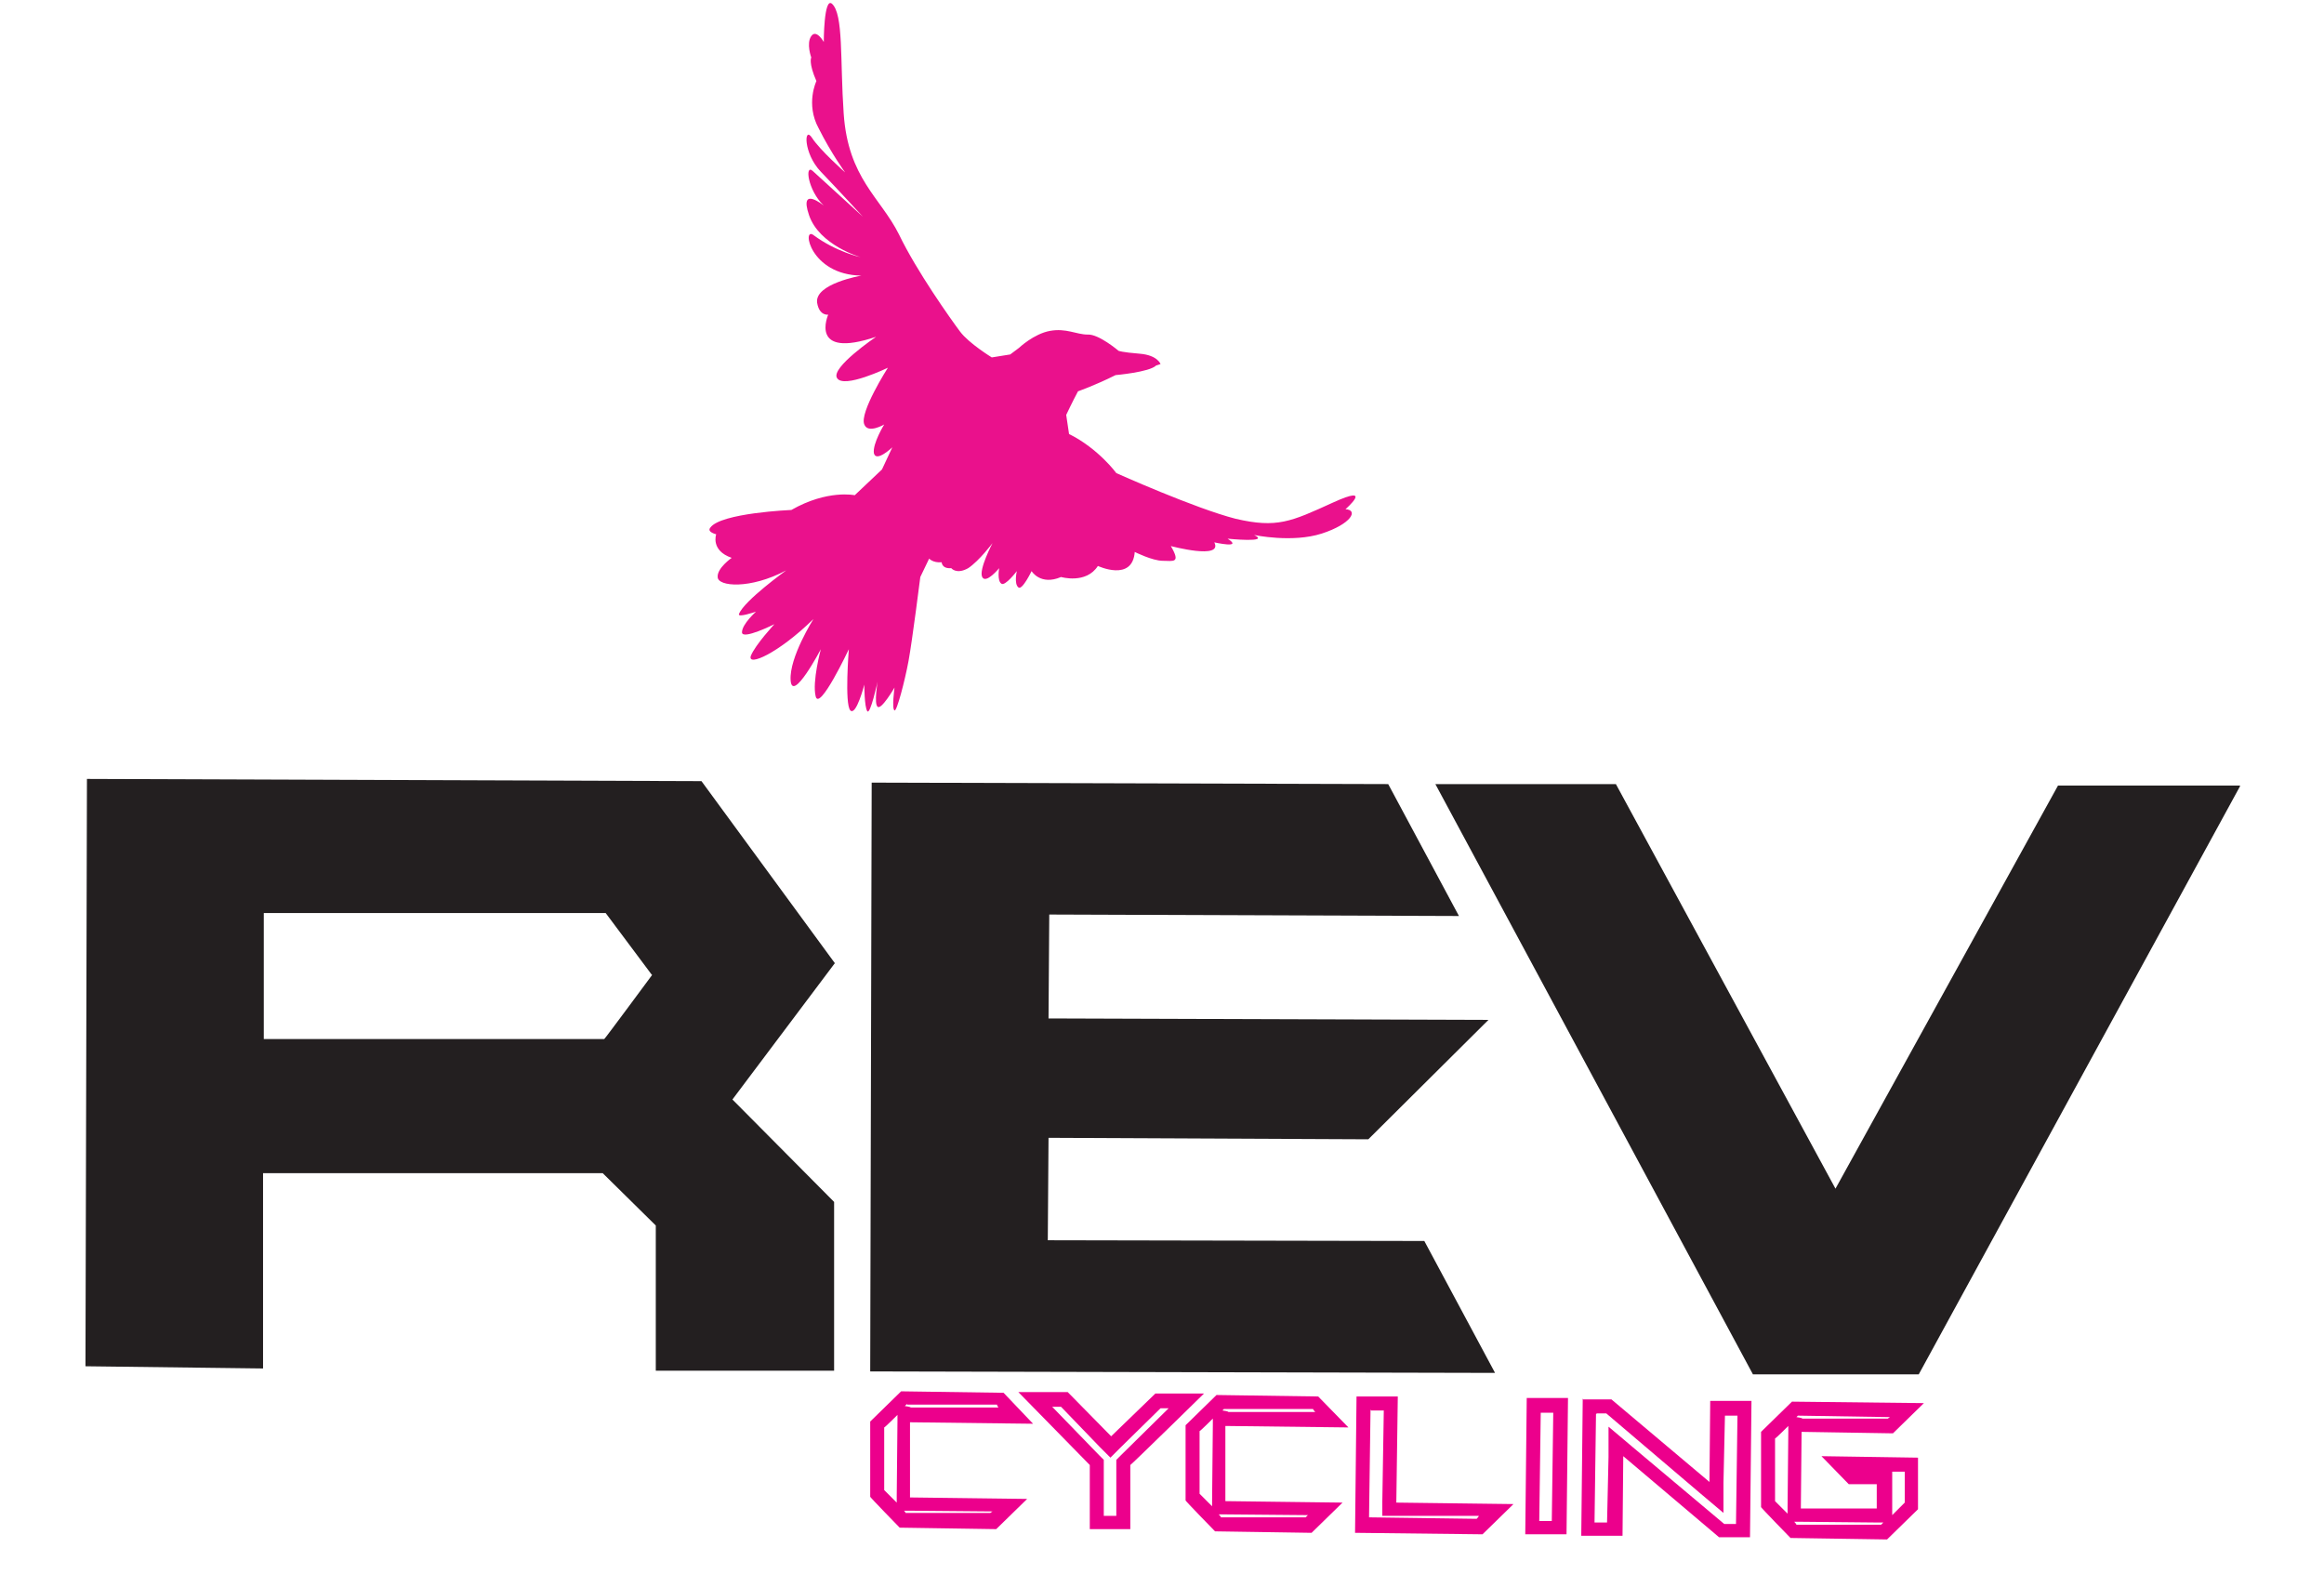 <svg viewBox="0 0 315.4 213.6" version="1.1" xmlns="http://www.w3.org/2000/svg" id="Layer_1">
  
  <defs>
    <style>
      .st0 {
        fill: #231f20;
      }

      .st1 {
        fill: #ec008c;
      }

      .st2 {
        fill: #ea118c;
      }
    </style>
  </defs>
  <path d="M145.1,59s-.2-1.3-.4-2.7c0,0,.9-1.9,1.6-3.2,0,0,2.3-.8,5.1-2.2,0,0,4.6-.4,5.5-1.3l.6-.2s-.4-1.2-2.8-1.4c-2.5-.2-2.9-.4-2.9-.4,0,0-2.7-2.3-4.2-2.2-1.5,0-2.9-.9-5.1-.5-2.2.4-4.2,2.3-4.2,2.3l-1.2.9-2.5.4s-3.1-1.9-4.3-3.5c-1.2-1.6-5.9-8.2-8.3-13.2-2.5-5-6.9-7.6-7.5-16.4-.5-7.2,0-13.5-1.6-14.9-1.1-.9-1.1,5.2-1.1,5.2,0,0-1-1.8-1.7-.8-.7,1,0,2.9,0,2.9,0,0-.4.7.7,3.2,0,0-1.5,3.1.3,6.4,1.7,3.4,3.6,6,3.6,6,0,0-3.4-3-4.5-4.7-1.1-1.7-1.2,2.1,1.2,4.6,2.4,2.5,5.7,6.1,5.7,6.1,0,0-5.7-5.2-6.8-6.2-1.1-1-.7,2.6,1.5,4.7,0,0-3.4-2.8-2,1.3,1.4,4.1,7,5.7,7,5.7,0,0-3.3-.7-6.4-3-1.6-1.2-.5,5.4,6.5,5.5,0,0-6.4,1.1-6,3.7.3,1.8,1.5,1.6,1.5,1.6,0,0-2.7,6.1,6.5,3,0,0-6.2,4.2-5.3,5.6.9,1.5,6.9-1.4,6.9-1.4,0,0-3.9,6.1-3.2,7.7.5,1.3,2.7,0,2.7,0,0,0-1.6,2.6-1.4,3.9.3,1.3,2.5-.8,2.5-.8l-1.4,3-3.7,3.5s-3.7-.8-8.6,2c0,0-9.6.4-11,2.4-.5.6.8.9.8.9,0,0-.8,2.2,2.1,3.2,0,0-2,1.4-1.9,2.6,0,1.3,4.4,1.7,9.3-.9,0,0-5.7,4.1-6.4,5.9-.3.6,2.3-.3,2.3-.3,0,0-1.9,1.7-1.9,2.8s4.4-1.1,4.4-1.1c0,0-2.6,2.8-3.2,4.3-.5,1.5,3.7-.3,8.5-5,0,0-3.3,5.2-3.1,8.3.2,3.2,4.1-4.2,4.1-4.2,0,0-1.2,4.4-.7,6.4.5,2.1,4.5-6.4,4.5-6.4,0,0-.6,7.4.2,8.3.8.8,1.9-3.5,1.9-3.5,0,0,0,3,.4,3.6.4.6,1.4-4,1.4-4,0,0-.5,3,0,3.4.5.5,2.3-2.6,2.3-2.6,0,0-.4,2.9,0,3.1.3.2,1.4-4,1.9-6.7.5-2.7,1.6-11.4,1.6-11.4l1.2-2.5s.5.6,1.7.5c0,0,0,.9,1.3.8,0,0,.7.9,2.3,0,1.5-1,3.3-3.4,3.3-3.4,0,0-1.9,3.6-1.4,4.6.5,1,2.3-1.2,2.3-1.2,0,0-.3,1.7.3,2.1.5.4,2.1-1.7,2.1-1.7,0,0-.4,1.7.2,2.2.5.5,1.8-2.2,1.8-2.2,0,0,1.2,2,4,.8,0,0,3.4,1,5-1.5,0,0,4.7,2.2,5-1.9,0,0,2.4,1.2,3.8,1.2s2.5.4,1.1-2c0,0,7.1,1.9,5.9-.5,0,0,4,.9,1.8-.5,0,0,5.9.6,3.6-.5,0,0,5.2,1.1,9.2-.2,4-1.3,5-3.2,3.2-3.3,0,0,4-3.5-1.7-.9-5.7,2.6-7.6,3.5-13.2,2.2-5.5-1.4-16.2-6.2-16.2-6.2,0,0-2.4-3.3-6.4-5.3Z" class="st2"></path>
  <g>
    <path d="M113.1,186h-24.1c0,0,0-19.7,0-19.7l-7.2-7.1h-46.1c0-.1,0,26.5,0,26.5l-24.1-.3.2-79.7,83.4.3,18.1,24.7-13.9,18.5,13.8,13.9v22.9ZM88.4,132.2l-6.2-8.3h-46.4c0-.1,0,17.1,0,17.1h46.2c0,.1,6.5-8.7,6.5-8.7Z" class="st0"></path>
    <polygon points="193.3 168.4 142.2 168.3 142.3 154.4 185.7 154.6 202 138.4 142.3 138.2 142.4 124.1 198 124.3 188.4 106.4 118.3 106.2 118.1 186.1 202.9 186.3 193.3 168.4" class="st0"></polygon>
    <path d="M304,106.7l-43.6,79.8h-22.5c0,0-43.1-80.1-43.1-80.1h24.5c0,0,29.8,54.9,29.8,54.9l30.2-54.7h24.7Z" class="st0"></path>
  </g>
  <g>
    <path d="M123.1,190.6h12.2c0,.1.2.4.2.4h-11.9c0-.1-.8-.2-.8-.2l.3-.3M121.8,192v.8s-.1,10.2-.1,10.2v.9s-1.7-1.7-1.7-1.7v-8.5c.1,0,1.8-1.7,1.8-1.7M122.7,205h.8s11.2.1,11.2.1l-.3.2h-11.5c0-.1-.3-.4-.3-.4M122.4,188.7l-4.3,4.2v10.2c-.1,0,4,4.2,4,4.2l13.1.2,4.2-4.1-15.9-.2v-10.2c.1,0,16.7.2,16.7.2l-4-4.2-13.9-.2h0Z" class="st1"></path>
    <path d="M142.9,190.9h1.1s5.3,5.5,5.3,5.5l1.4,1.4,1.4-1.4,5.4-5.3h1.1s-6.5,6.4-6.5,6.4l-.6.6v.8s0,6.8,0,6.8h-1.7s0-6.8,0-6.8v-.8s-.6-.6-.6-.6l-6.4-6.6M138.2,188.9l9.7,9.9v8.7c-.1,0,5.5,0,5.5,0v-8.7c.1,0,10-9.7,10-9.7h-6.6c0,0-6,5.8-6,5.8l-5.9-6h-6.6Z" class="st1"></path>
    <path d="M166,191.2h12.2c0,.1.3.4.3.4h-11.8c0-.1-.8-.2-.8-.2l.3-.3M164.6,192.5v.8s-.1,10.2-.1,10.2v.9s-1.7-1.7-1.7-1.7v-8.5c.1,0,1.8-1.7,1.8-1.7M165.5,205.5h.8s11.2.1,11.2.1l-.3.3h-11.5c0-.1-.3-.4-.3-.4M165.2,189.2l-4.3,4.2v10.2c-.1,0,4,4.2,4,4.2l13.1.2,4.2-4.1-15.9-.2v-10.2c.1,0,16.7.2,16.7.2l-4.1-4.2-13.8-.2h0Z" class="st1"></path>
    <path d="M186.1,191.4h1.7s-.2,12.4-.2,12.4v1.9s1.9,0,1.9,0h11.2c0,.1-.3.4-.3.4l-14.6-.2.2-14.6M184.1,189.5l-.2,18.5,17.3.2,4.2-4.1-15.9-.2.2-14.4h-5.6Z" class="st1"></path>
    <path d="M209.1,191.7h1.7s-.2,14.7-.2,14.7h-1.7s.2-14.7.2-14.7M207.2,189.7l-.2,18.5h5.6c0,0,.2-18.5.2-18.5h-5.6Z" class="st1"></path>
    <path d="M216.7,191.8h1.3s12.7,10.8,12.7,10.8l3.2,2.7v-4.1c0,0,.2-9.1.2-9.1h1.7s-.2,14.7-.2,14.7h-1.6s-12.5-10.5-12.5-10.5l-3.2-2.7v4.1c0,0-.2,8.9-.2,8.9h-1.7s.2-14.7.2-14.7M214.8,189.8l-.2,18.6h5.6s.1-10.8.1-10.8l13,11h4.2c0,0,.2-18.5.2-18.5h-5.6c0,0-.1,11-.1,11l-13.3-11.2h-4Z" class="st1"></path>
    <path d="M244,192.1l12.5.2-.3.2h-11.6c0-.1-.8-.2-.8-.2l.3-.3M242.7,193.5v.8s-.1,10.2-.1,10.2v.9s-1.7-1.7-1.7-1.7v-8.5c.1,0,1.8-1.7,1.8-1.7M256.8,199.7h1.7s0,4.2,0,4.2l-1.7,1.7v-.9s0-3.2,0-3.2v-1.8M243.6,206.5h.8s10.3.1,10.3.1h.9s-.3.3-.3.3h-11.5c0-.1-.3-.4-.3-.4M243.3,190.1l-4.3,4.2v10.2c-.1,0,4,4.2,4,4.2l13.1.2,4.2-4.1v-7c0,0-13.1-.2-13.1-.2l3.7,3.8h3.8s0,3.3,0,3.3h-10.3c0-.1.1-10.4.1-10.4l12.4.2,4.2-4.1-17.9-.2h0Z" class="st1"></path>
  </g>
</svg>